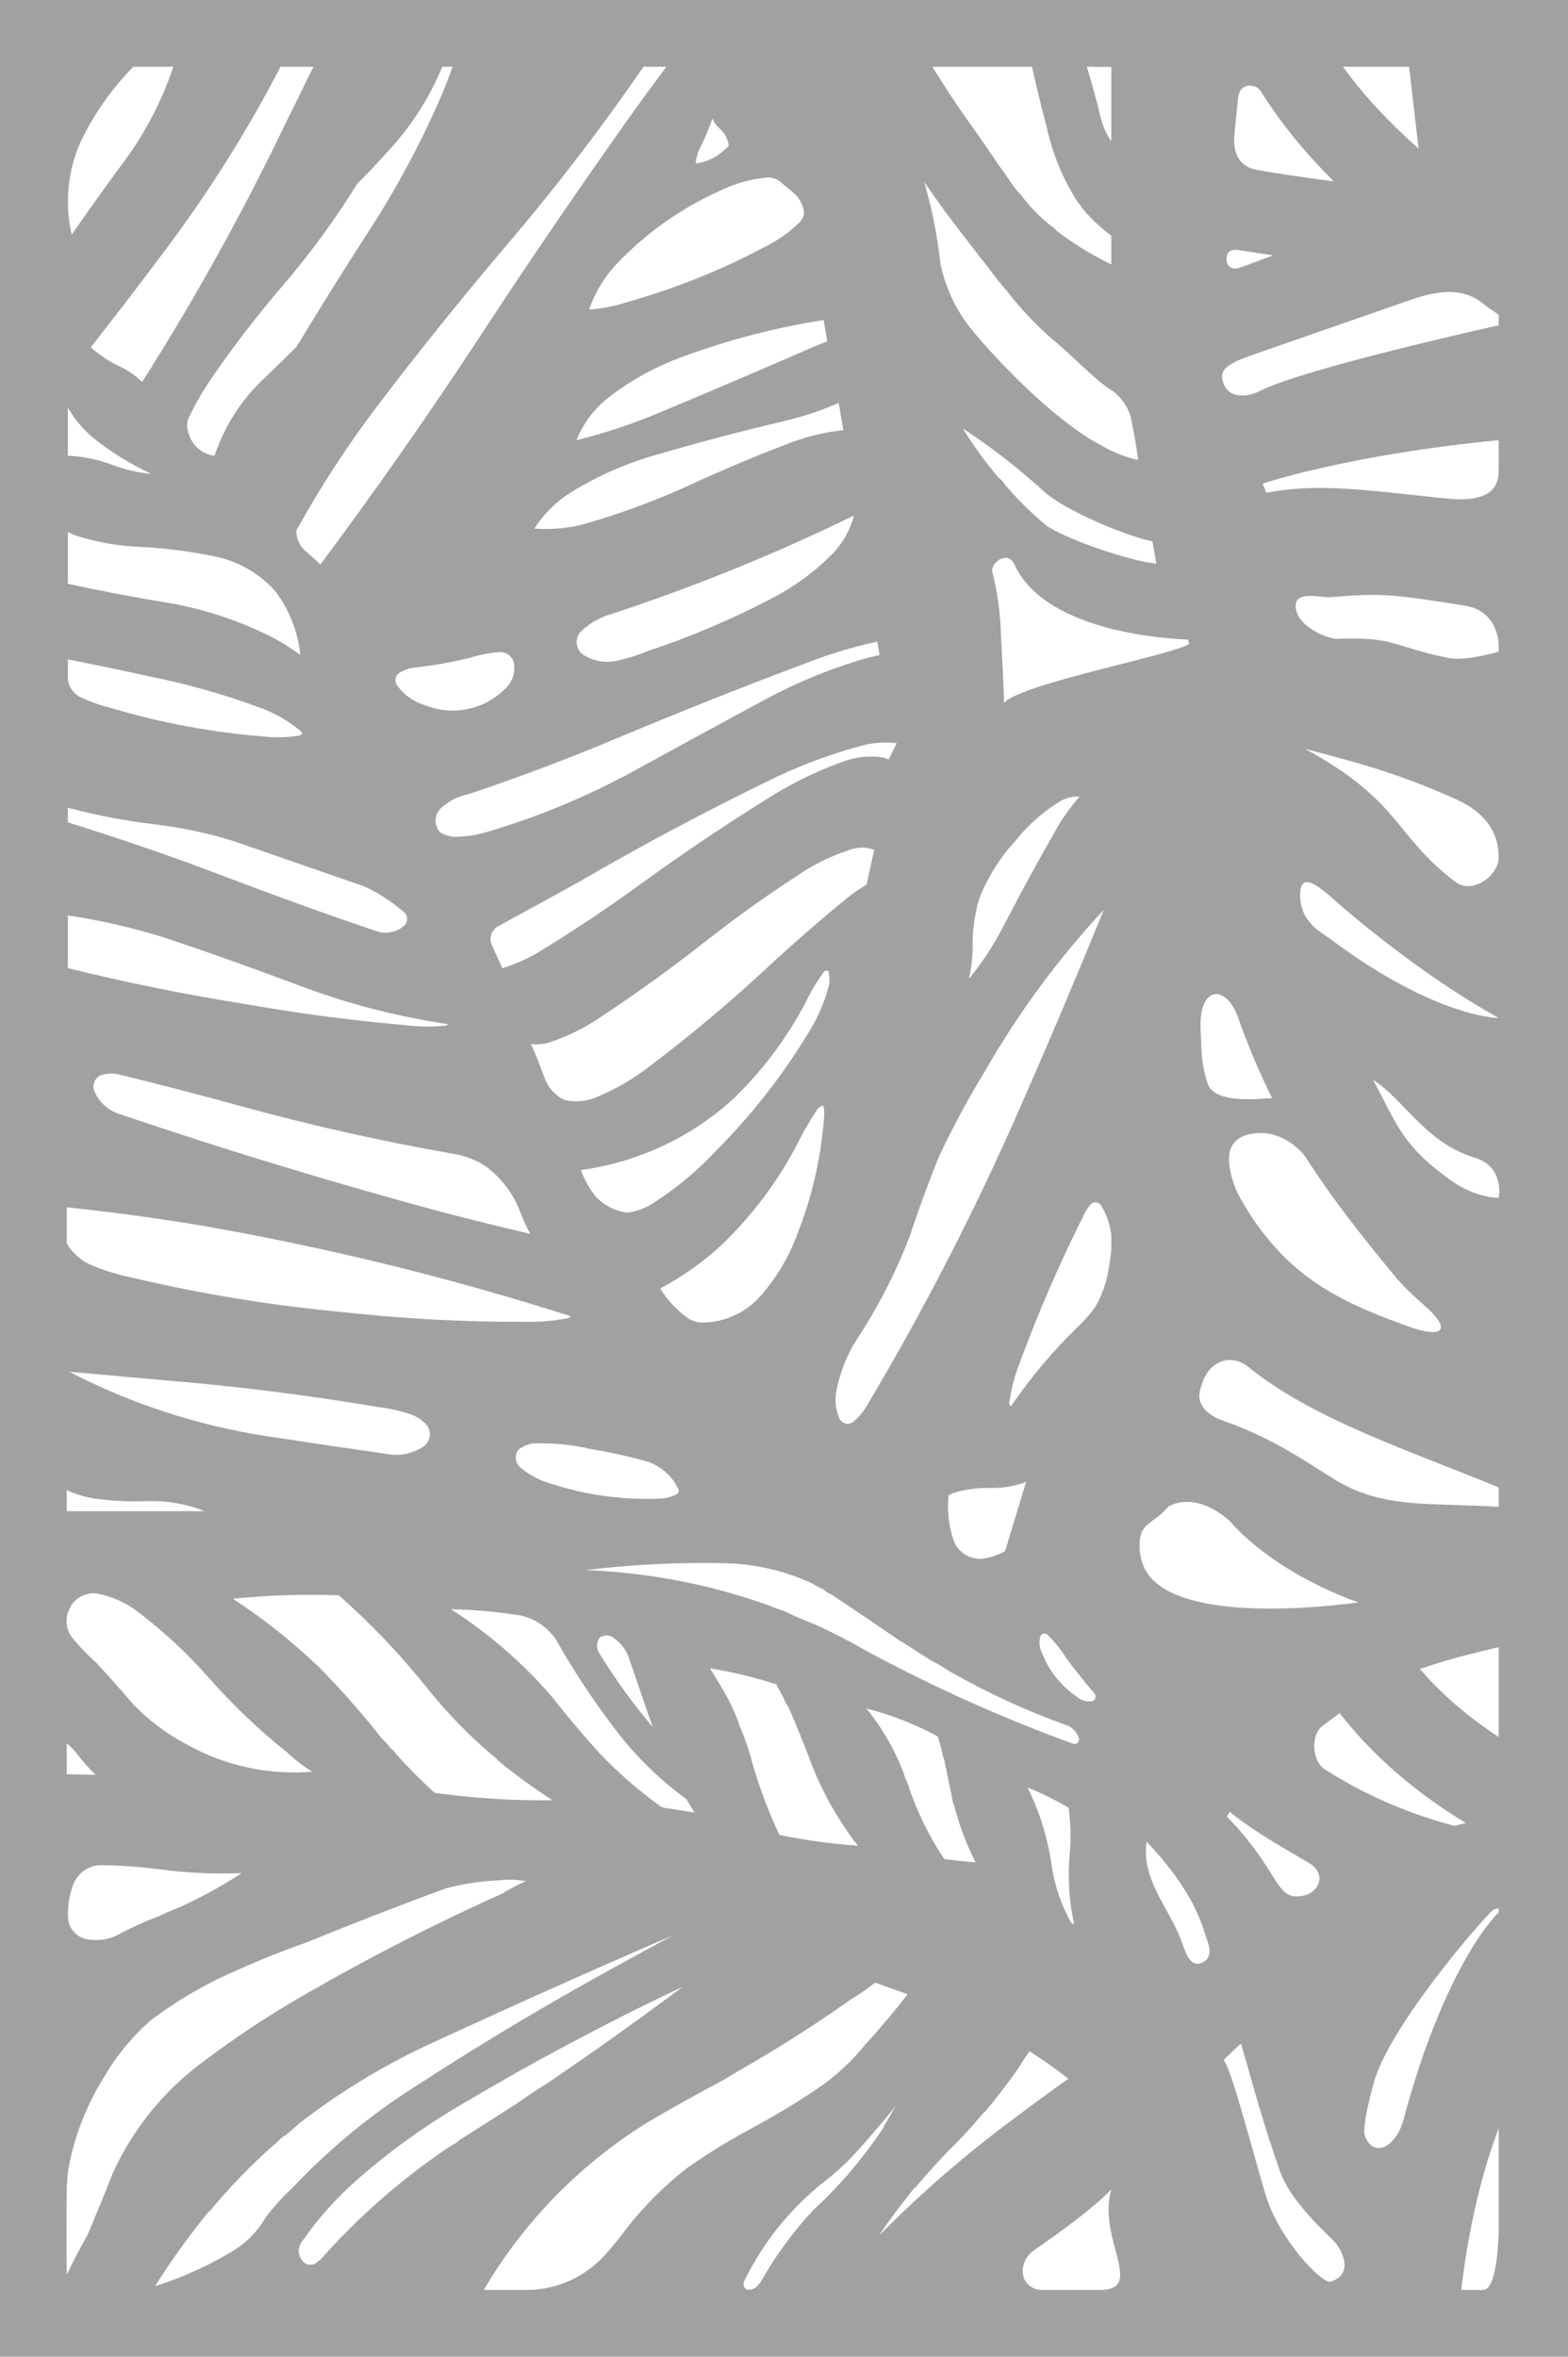<?xml version="1.0" encoding="utf-8"?>
<!-- Generator: Adobe Illustrator 16.0.0, SVG Export Plug-In . SVG Version: 6.00 Build 0)  -->
<!DOCTYPE svg PUBLIC "-//W3C//DTD SVG 1.1//EN" "http://www.w3.org/Graphics/SVG/1.1/DTD/svg11.dtd">
<svg version="1.1" id="Layer_1" xmlns="http://www.w3.org/2000/svg" xmlns:xlink="http://www.w3.org/1999/xlink" x="0px" y="0px"
	 width="197px" height="296.014px" viewBox="0 0 197 296.014" enable-background="new 0 0 197 296.014" xml:space="preserve">
<path fill="#A1A1A1" d="M188.294,150.447c0,0-2.904,0.147-6.372-2.437c-5.602-4.175-6.136-6.174-9.417-12.389
	c3.985,2.584,6.63,7.94,12.761,9.783C189.108,146.563,188.294,150.447,188.294,150.447 M188.294,189.266
	c-9.019-0.565-14.664,0.312-20.875-3.598c-4.173-2.628-7.958-5.194-13.66-7.183c-1.07-0.37-3.708-1.531-2.937-4.051
	c0.282-0.916,0.647-2.108,1.718-2.918c1.583-1.216,3.353-0.587,4.184,0.089c8.19,6.652,19.676,10.318,31.57,15.228V189.266z
	 M188.294,218.168c-4.618-3.005-7.803-6.083-9.897-8.535c1.783-0.619,3.642-1.179,5.583-1.684c1.452-0.372,2.886-0.723,4.314-1.053
	V218.168z M188.294,240.234c-2.163,1.99-7.725,10.048-11.919,25.883c-0.953,3.604-3.822,5.043-4.897,2.147
	c-0.389-1.05,0.879-6.106,1.464-7.724c2.687-7.387,14.239-20.603,14.781-20.729c0.189-0.05,0.378-0.089,0.571-0.134V240.234z
	 M188.294,279.991c0,0-0.033,7.638-1.965,7.638h-2.745c1.029-8.621,2.806-15.294,4.71-20.326V279.991z M167.143,286.586
	c-1.017,0.272-6.488-5.23-8.205-11.123c-2.119-7.263-4.251-15.604-5.211-16.711c0.913-0.887,1.213-1.197,2.179-2.052
	c0.555,1.609,2.375,8.916,4.941,16.1c1.465,4.095,6.465,8.257,7.017,9.01C169.356,283.824,169.399,285.974,167.143,286.586
	 M151.056,246.512c-1.63,0.782-2.212-1.625-2.684-2.871c-1.529-4.036-5-7.561-4.324-12.334c5.091,5.373,6.615,9.19,7.326,11.536
	C151.675,243.843,152.689,245.724,151.056,246.512 M163.951,238.054c-1.954,0.444-2.63-0.064-4.153-2.569
	c-1.712-2.824-3.599-5.221-5.659-7.315c0.117-0.2,0.231-0.403,0.349-0.606c2.423,2.008,5.748,3.987,9.838,6.356
	C166.868,235.384,165.609,237.668,163.951,238.054 M166.157,216.782c1.563-1.154,2.158-1.6,2.158-1.6
	c2.987,3.862,8,9.054,15.845,13.801c-0.477,0.119-0.954,0.23-1.423,0.359c-6.914-1.818-12.37-4.578-16.371-7.162
	C164.902,221.229,164.606,217.944,166.157,216.782 M143.174,194.044c-0.012-2.854,1.765-2.593,3.581-4.778
	c0.806-0.511,3.758-1.69,7.652,1.699c6.219,7.055,16.285,10.303,16.285,10.303c-1.067,0.109-19.827,2.876-25.72-2.71
	C143.662,197.386,143.13,195.563,143.174,194.044 M138.24,287.629c-4.804,0.017-7.535,0-7.535,0
	c-1.138-0.075-2.066-0.944-2.206-2.074c-0.08-1.072,0.376-2.11,1.225-2.764c0.89-0.682,6.742-4.549,9.898-7.779
	C137.802,281.086,143.958,287.614,138.24,287.629 M110.402,280.838c1.308-1.931,2.698-3.814,4.167-5.623
	c0.147-0.215,0.322-0.396,0.529-0.554c1.269-1.512,2.59-2.976,3.954-4.395c1.576-1.531,3.06-3.141,4.462-4.83l0.229-0.171
	c1.515-1.814,2.95-3.689,4.307-5.626c0.396-0.684,0.825-1.35,1.303-1.985c1.684,1.063,3.313,2.212,4.88,3.446
	c-2.396,1.695-4.754,3.424-7.089,5.193C121.199,270.705,115.599,275.567,110.402,280.838 M102.046,277.732
	c-0.167,0.228-0.356,0.439-0.568,0.629c-2.243,2.512-4.21,5.269-5.865,8.2c-0.094,0.149-0.204,0.293-0.325,0.419
	c-0.339,0.463-0.912,0.706-1.476,0.614c-0.382-0.236-0.505-0.731-0.29-1.117c2.341-4.794,5.717-9.002,9.89-12.33
	c1.643-1.265,3.165-2.689,4.542-4.243c1.587-1.759,3.117-3.562,4.6-5.405c-0.393,0.649-0.77,1.303-1.136,1.972
	c-0.2,0.29-0.367,0.599-0.522,0.917C108.37,271.182,105.397,274.651,102.046,277.732 M78.902,279.662
	c-0.932,1.286-1.933,2.517-2.999,3.691c-2.43,2.626-5.809,4.171-9.387,4.276h-5.737c5.185-8.821,12.498-16.201,21.277-21.468
	c2.884-1.672,5.801-3.292,8.745-4.853l2.134-1.275c4.771-2.72,9.41-5.671,13.9-8.846c1.089-0.654,2.132-1.368,3.125-2.161
	l4.071,1.464c-1.669,2.17-3.437,4.269-5.296,6.28c-1.553,1.947-3.377,3.681-5.398,5.14c-2.917,1.995-5.935,3.827-9.051,5.497
	c-2.77,1.491-5.439,3.141-8.012,4.947C83.538,274.497,81.064,276.947,78.902,279.662 M56.587,269.56
	c-6.03,4.043-11.516,8.834-16.325,14.264l-0.196,0.143c-0.395,0.436-1.009,0.597-1.566,0.419c-0.097-0.06-0.194-0.121-0.283-0.198
	c-0.804-0.666-0.915-1.86-0.25-2.658c1.817-2.629,3.922-5.044,6.279-7.187c4.203-3.77,8.777-7.114,13.652-9.961
	c9.059-5.387,18.371-10.344,27.905-14.851c-5.549,4.14-11.187,8.163-16.919,12.055c-1.306,0.805-2.583,1.654-3.833,2.556
	l-7.344,4.677C57.373,269.119,56.994,269.369,56.587,269.56 M33.381,278.513c-0.962,1.684-2.327,3.098-3.968,4.127
	c-3.115,1.9-6.45,3.411-9.925,4.51c2.047-3.252,4.296-6.378,6.731-9.356l0.221-0.161c2.615-3.156,5.484-6.084,8.58-8.764
	c0.227-0.273,0.507-0.493,0.822-0.654c0.608-0.476,1.187-0.966,1.743-1.497c4.911-3.802,10.22-7.065,15.846-9.715
	c10.303-4.776,20.672-9.411,31.104-13.912l-5.282,2.89c-9.297,5.032-18.388,10.435-27.252,16.2
	c-5.593,3.562-10.721,7.807-15.269,12.633C35.506,275.941,34.39,277.185,33.381,278.513 M10.962,280.787
	c-0.925,1.608-1.786,3.262-2.575,4.942c-0.044-3.652-0.041-7.301,0.004-10.957c0.034-1.204,0.182-2.413,0.444-3.584
	c0.841-3.699,2.295-7.224,4.319-10.432c1.565-2.668,3.554-5.064,5.898-7.08c2.566-1.923,5.292-3.599,8.158-5.026
	c3.441-1.64,6.961-3.107,10.545-4.407c0.201-0.04,0.396-0.112,0.576-0.201l1.221-0.488c5.452-2.217,10.942-4.34,16.469-6.369
	c2.125-0.562,4.303-0.894,6.506-0.989c1.179-0.155,2.374-0.121,3.542,0.097c-0.997,0.429-1.964,0.932-2.889,1.511
	c-8.318,3.736-16.45,7.883-24.357,12.424c-4.686,2.658-9.187,5.621-13.486,8.871c-4.816,3.596-8.649,8.345-11.145,13.815
	C13.154,275.552,12.073,278.171,10.962,280.787 M8.387,222.856v-3.883c0.409,0.343,0.794,0.725,1.146,1.132
	c0.747,1.008,1.577,1.954,2.485,2.826C10.808,222.886,9.598,222.867,8.387,222.856 M9.167,236.815
	c0.536-1.563,2.034-2.593,3.694-2.538c2.371,0.037,4.734,0.21,7.089,0.51c3.454,0.465,6.945,0.624,10.426,0.49
	c-2.504,1.62-5.121,3.062-7.841,4.296c-0.859,0.324-1.699,0.691-2.526,1.095c-1.797,0.673-3.545,1.461-5.232,2.378
	c-0.994,0.513-2.123,0.721-3.239,0.595c-1.387,0.014-2.602-0.924-2.938-2.277C8.429,239.823,8.629,238.268,9.167,236.815
	 M8.699,202.142c0.628-1.489,2.239-2.296,3.806-1.92c1.856,0.404,3.594,1.234,5.073,2.43c3.143,2.403,6.045,5.113,8.659,8.091
	c3.004,3.409,6.301,6.552,9.851,9.382c0.965,0.906,2.013,1.716,3.128,2.415c-5.483,0.45-10.975-0.748-15.778-3.446
	c-2.484-1.303-4.745-3-6.698-5.022c-1.503-1.761-3.045-3.49-4.617-5.196c-1.047-0.942-2.021-1.945-2.926-3.016
	C8.309,204.827,8.111,203.366,8.699,202.142 M8.387,187.155c1.046,0.498,2.154,0.845,3.297,1.043
	c2.292,0.329,4.611,0.449,6.921,0.346c2.432-0.062,4.853,0.367,7.11,1.271H8.387V187.155z M8.387,151.642
	c5.712,0.604,11.408,1.374,17.079,2.323c15.645,2.73,31.087,6.522,46.221,11.353l0.013,0.025c-0.175,0.18-0.422,0.29-0.676,0.285
	c-1.749,0.314-3.522,0.451-5.299,0.396c-7.563,0.025-15.118-0.381-22.636-1.214c-8.886-0.822-17.704-2.264-26.393-4.308
	c-1.665-0.334-3.293-0.822-4.873-1.459c-1.437-0.527-2.654-1.536-3.436-2.854V151.642z M8.525,114.983
	c4.152,0.62,8.251,1.556,12.254,2.825c5.702,1.909,11.365,3.919,16.984,6.044c5.984,2.247,12.186,3.844,18.504,4.786l0.022,0.042
	c-0.17,0.134-0.385,0.198-0.601,0.181c-1.619,0.129-3.244,0.094-4.852-0.104c-6.784-0.6-13.53-1.491-20.233-2.678
	c-7.417-1.182-14.783-2.671-22.078-4.479V114.983z M8.525,101.443l0.388,0.114c3.427,0.892,6.912,1.55,10.425,1.969
	c3.447,0.409,6.848,1.128,10.162,2.168l16.129,5.599l0.213,0.079c1.704,0.8,3.298,1.823,4.735,3.051
	c0.118,0.067,0.224,0.157,0.314,0.263c0.409,0.506,0.33,1.249-0.179,1.658c-0.989,0.8-2.331,1.028-3.533,0.581
	c-6.502-2.214-12.969-4.55-19.388-7c-6.351-2.41-12.78-4.62-19.266-6.632V101.443z M8.525,82.822
	c3.424,0.676,6.842,1.385,10.248,2.133c4.636,0.931,9.192,2.214,13.628,3.839c1.896,0.64,3.667,1.628,5.208,2.909
	c0.173,0.084,0.305,0.242,0.347,0.433c-0.114,0.181-0.315,0.285-0.528,0.28c-1.417,0.226-2.856,0.252-4.282,0.092
	c-6.511-0.511-12.955-1.712-19.209-3.582c-1.227-0.298-2.424-0.711-3.571-1.237c-0.995-0.391-1.701-1.29-1.841-2.348V82.822z
	 M8.525,66.834C8.874,67,9.222,67.146,9.588,67.287c2.512,0.798,5.116,1.273,7.75,1.392c3.273,0.149,6.524,0.565,9.728,1.226
	c2.877,0.6,5.487,2.101,7.459,4.279c1.795,2.338,2.911,5.137,3.205,8.078c-1.085-0.798-2.231-1.524-3.421-2.163
	c-4.264-2.167-8.832-3.666-13.55-4.444c-4.1-0.669-8.18-1.445-12.234-2.329V66.834z M8.525,51.185
	c0.796,1.397,1.827,2.648,3.043,3.701c2.276,1.841,4.78,3.396,7.436,4.627c-1.567-0.123-3.108-0.47-4.583-1.015
	c-1.882-0.741-3.875-1.172-5.896-1.259V51.185z M10.204,17.656c1.661-3.429,3.881-6.553,6.549-9.27h5.017
	c-1.401,4.223-3.459,8.192-6.092,11.769c-2.271,3.075-4.491,6.179-6.666,9.317C8.089,25.509,8.507,21.356,10.204,17.656
	 M39.376,8.386l-3.817,7.774c-5.28,10.939-11.191,21.559-17.697,31.812c-0.746-0.716-1.586-1.318-2.504-1.791
	c-1.44-0.639-2.774-1.501-3.954-2.554c3.021-3.847,6-7.724,8.927-11.643c5.63-7.429,10.62-15.321,14.913-23.598H39.376z
	 M48.892,18.845c2.826-3.062,5.088-6.6,6.67-10.459h1.298c-0.377,1.073-0.789,2.13-1.212,3.186
	c-2.579,6.032-5.669,11.831-9.23,17.333c-3.129,4.833-6.179,9.716-9.148,14.638c-1.294,1.286-2.594,2.562-3.912,3.825
	c-2.938,2.69-5.141,6.091-6.4,9.871c-1.469-0.166-2.707-1.169-3.174-2.564c-0.278-0.633-0.341-1.337-0.172-2.004
	c0.855-1.798,1.85-3.539,2.983-5.192c2.799-4.075,5.821-7.992,9.044-11.739c3.398-3.967,6.482-8.188,9.224-12.634
	C46.243,21.721,47.584,20.297,48.892,18.845 M80.852,8.386h2.867c-1.542,2.063-3.074,4.152-4.577,6.255
	c-6.538,9.21-12.902,18.542-19.09,27.995c-6.317,9.622-12.921,19.048-19.807,28.278c-0.516-0.52-1.053-1.014-1.607-1.492
	c-0.91-0.636-1.436-1.691-1.397-2.809c3.064-5.534,6.525-10.84,10.357-15.869c5.197-6.822,10.577-13.503,16.132-20.033
	C69.818,23.574,75.53,16.117,80.852,8.386 M87.833,18.808c0.649-1.261,1.209-2.567,1.672-3.904c0.186,0.446,0.465,0.842,0.817,1.167
	c0.706,0.564,1.149,1.384,1.232,2.281l-0.623,0.547c-0.971,0.907-2.204,1.479-3.521,1.643
	C87.453,19.947,87.597,19.358,87.833,18.808 M98.225,22.994l1.468,1.224c0.755,0.649,1.233,1.56,1.338,2.547
	c-0.099,0.554-0.388,1.06-0.837,1.407c-1.257,1.172-2.681,2.145-4.228,2.906c-5.444,2.885-11.189,5.184-17.127,6.851
	c-1.555,0.513-3.172,0.83-4.806,0.959l0.112-0.384c0.876-2.314,2.265-4.397,4.061-6.101c3.517-3.521,7.644-6.372,12.187-8.411
	c1.784-0.893,3.719-1.453,5.71-1.662C96.874,22.189,97.668,22.435,98.225,22.994 M103.935,42.872l-1.603,0.638
	c-6.424,2.81-12.873,5.562-19.343,8.26c-3.422,1.451-6.955,2.628-10.563,3.52c0.864-2.168,2.306-4.058,4.161-5.46
	c2.807-2.153,5.935-3.857,9.268-5.054c5.702-2.098,11.605-3.636,17.62-4.575L103.935,42.872z M105.958,54.046l-0.295,0.018
	c-2.41,0.277-4.771,0.889-7.018,1.806c-3.994,1.533-7.937,3.188-11.819,4.979c-4.072,1.875-8.268,3.451-12.568,4.726
	c-2.295,0.726-4.705,0.993-7.109,0.815c1.164-1.843,2.736-3.396,4.586-4.548c3.234-1.999,6.729-3.555,10.382-4.617
	c5.275-1.551,10.589-2.963,15.941-4.224c2.505-0.565,4.949-1.363,7.31-2.381L105.958,54.046z M104.354,69.799
	c-2.226,2.203-4.779,4.043-7.569,5.46c-4.963,2.586-10.123,4.768-15.429,6.53c-1.207,0.5-2.454,0.894-3.727,1.184
	c-1.467,0.352-3.006,0.099-4.286-0.689c-0.155-0.101-0.295-0.22-0.416-0.359c-0.698-0.805-0.615-2.019,0.183-2.72
	c1.092-1.016,2.415-1.749,3.861-2.128c10.376-3.416,20.506-7.535,30.325-12.326C106.789,66.67,105.774,68.409,104.354,69.799
	 M53.34,88.554c-1.329-0.396-2.495-1.206-3.335-2.316c-0.421-0.444-0.429-1.14-0.019-1.593c0.668-0.474,1.447-0.748,2.263-0.81
	c2.271-0.258,4.524-0.659,6.746-1.199c1.138-0.362,2.318-0.6,3.511-0.711c0.936-0.166,1.839,0.426,2.058,1.357
	c0.215,1.222-0.226,2.473-1.162,3.292C60.752,89.191,56.79,89.973,53.34,88.554 M110.51,82.269l-1.649,0.394
	c-4.33,1.249-8.528,2.948-12.506,5.078c-5.569,3-11.129,6.035-16.675,9.082c-5.868,3.203-12.061,5.78-18.472,7.667
	c-1.111,0.349-2.268,0.548-3.434,0.595c-0.864,0.104-1.738-0.09-2.48-0.541c-0.039-0.044-0.082-0.096-0.121-0.151
	c-0.729-0.944-0.542-2.299,0.399-3.029c0.94-0.815,2.078-1.373,3.294-1.611c6.297-2.105,12.509-4.451,18.634-7.02
	c7.883-3.312,15.835-6.465,23.848-9.465c2.876-1.13,5.846-2.024,8.873-2.676L110.51,82.269z M66.618,154.978
	c-3.657-0.85-7.305-1.751-10.936-2.698c-13.629-3.666-27.139-7.773-40.505-12.294c-1.419-0.401-2.598-1.39-3.228-2.722
	c-0.43-0.758-0.17-1.72,0.59-2.148c0.844-0.327,1.779-0.366,2.647-0.096c4.953,1.211,9.893,2.491,14.81,3.844
	c8.859,2.447,17.832,4.469,26.89,6.044c1.502,0.236,2.932,0.79,4.196,1.631c1.869,1.394,3.313,3.282,4.179,5.439
	C65.639,153.011,66.096,154.015,66.618,154.978 M112.658,93.342l-1.006,2.049c-0.328-0.136-0.668-0.235-1.012-0.292
	c-1.635-0.199-3.292,0.012-4.831,0.609c-3.309,1.184-6.483,2.752-9.454,4.65c-5.571,3.471-11.02,7.146-16.329,11.019
	c-3.801,2.754-7.706,5.363-11.713,7.818c-1.61,1.04-3.357,1.858-5.193,2.415l-1.425-3.114c-0.242-0.894,0.188-1.833,1.032-2.234
	c3.433-1.858,6.862-3.741,10.274-5.641c7.563-4.397,15.279-8.512,23.147-12.349c3.757-1.887,7.694-3.396,11.752-4.511
	C109.44,93.293,111.056,93.157,112.658,93.342 M117.945,145.317c1.744-3.689,3.675-7.288,5.798-10.763
	c4.182-7.308,9.192-14.106,14.931-20.269c-3.271,8.031-6.639,16.018-10.13,23.95c-5.704,13.139-12.238,25.897-19.556,38.199
	c-0.434,0.782-1.004,1.486-1.682,2.066c-0.112,0.113-0.242,0.198-0.387,0.259c-0.571,0.231-1.226-0.039-1.464-0.619
	c-0.467-1.073-0.602-2.259-0.385-3.406c0.434-2.245,1.269-4.384,2.462-6.329c2.73-4.11,4.998-8.509,6.754-13.117
	C115.408,151.924,116.629,148.604,117.945,145.317 M118.376,26.081c1.952,2.606,3.931,5.182,5.945,7.741
	c0.695,0.959,1.433,1.883,2.215,2.76c1.708,2.222,3.637,4.263,5.75,6.091c1.809,1.417,5.119,4.866,7.039,6.134
	c1.35,0.808,2.333,2.101,2.742,3.607c0.373,1.764,0.69,3.55,0.938,5.333l-0.309-0.032c-1.418-0.347-2.781-0.892-4.046-1.613
	c-5.276-2.638-12.107-9.421-15.916-13.924c-2.252-2.517-3.823-5.581-4.551-8.886c-0.39-3.527-1.08-7.013-2.063-10.429
	L118.376,26.081z M129.245,8.386l0.426,0.02c0.548,2.497,1.148,4.971,1.8,7.436c0.726,3.352,2.029,6.548,3.859,9.446
	c0.15,0.211,0.317,0.409,0.497,0.6l0.071,0.173c1.08,1.336,2.327,2.524,3.724,3.535v3.627c-2.415-1.18-4.71-2.584-6.845-4.212
	c-0.239-0.295-0.521-0.542-0.845-0.725c-1.418-1.159-2.687-2.48-3.78-3.949c-0.05-0.057-0.112-0.099-0.184-0.129
	c-0.669-0.854-1.298-1.734-1.879-2.648c-0.511-0.649-0.981-1.325-1.407-2.029c-0.184-0.183-0.336-0.399-0.447-0.632l-1.303-1.87
	c-2.035-2.812-3.967-5.685-5.791-8.643H129.245z M139.622,8.418v9.327c-0.576-0.84-1.008-1.766-1.287-2.752
	c-0.513-2.22-1.114-4.427-1.79-6.607L139.622,8.418z M145.277,70.8c-3.042-0.258-11.401-3.05-13.878-4.836
	c-1.915-1.6-3.686-3.369-5.295-5.279c-0.13-0.257-0.33-0.471-0.576-0.621c-1.687-1.95-3.211-4.039-4.547-6.241
	c3.591,2.359,6.987,4.994,10.161,7.89c2.457,2.304,10.344,5.648,13.649,6.285L145.277,70.8z M123.058,112.801
	c1.045-2.631,2.562-5.049,4.475-7.139c1.517-1.92,3.353-3.563,5.425-4.866c0.792-0.532,1.733-0.79,2.682-0.74
	c-1.086,1.234-2.041,2.566-2.867,3.988c-2.254,3.924-4.424,7.897-6.504,11.916c-1.255,2.492-2.775,4.835-4.533,6.995
	c0.282-1.224,0.435-2.482,0.462-3.743C122.139,117.037,122.426,114.875,123.058,112.801 M137.57,164.206
	c-0.644,0.897-1.376,1.727-2.19,2.477c-3.094,3.023-5.884,6.329-8.326,9.897c-0.041,0.02-0.085,0.027-0.128,0.02
	c-0.147-0.209-0.179-0.478-0.084-0.711c0.254-1.638,0.691-3.248,1.306-4.796c2.317-6.283,4.982-12.436,7.991-18.424
	c0.212-0.463,0.484-0.901,0.811-1.285c0.079-0.122,0.186-0.216,0.313-0.278c0.406-0.203,0.9-0.04,1.109,0.362
	c0.664,1.1,1.088,2.334,1.25,3.612v1.828c-0.064,0.778-0.167,1.553-0.31,2.319C139.071,160.983,138.478,162.675,137.57,164.206
	 M135.345,213.161c-1.995-1.345-3.536-3.265-4.413-5.505c-0.35-0.663-0.425-1.436-0.219-2.154c0.044-0.107,0.126-0.191,0.219-0.246
	c0.271-0.164,0.625-0.077,0.783,0.19c0.843,0.833,1.584,1.764,2.206,2.78c1.114,1.491,2.274,2.946,3.478,4.37
	c0.03,0.02,0.066,0.057,0.092,0.092c0.232,0.257,0.203,0.666-0.067,0.896c-0.075,0.055-0.156,0.1-0.247,0.119
	C136.52,213.78,135.859,213.584,135.345,213.161 M119.185,187.806c0.246-0.133,0.509-0.245,0.771-0.334
	c1.464-0.424,2.976-0.615,4.502-0.57c1.524,0.03,3.034-0.235,4.46-0.77l-2.637,8.692c-0.739,0.414-1.538,0.709-2.369,0.883
	c-1.768,0.405-3.561-0.6-4.131-2.317C119.18,191.589,118.977,189.685,119.185,187.806 M75.343,205.687
	c0.519-0.367,1.214-0.357,1.723,0.024c0.919,0.625,1.612,1.534,1.967,2.585l2.961,8.613c-2.432-2.866-4.647-5.913-6.608-9.121
	C74.902,207.178,74.887,206.316,75.343,205.687 M74.17,181.995c2.294,0.374,4.558,0.869,6.793,1.484
	c1.889,0.498,3.458,1.813,4.273,3.589c0.108,0.238,0.007,0.523-0.238,0.64c-0.816,0.388-1.713,0.579-2.616,0.537
	c-4.464,0.139-8.923-0.501-13.167-1.895c-1.382-0.376-2.66-1.048-3.757-1.965c-0.008-0.005-0.013-0.015-0.025-0.015
	c-0.709-0.549-0.844-1.568-0.295-2.279c0.694-0.565,1.567-0.844,2.46-0.799C69.809,181.252,72.02,181.49,74.17,181.995
	 M96.158,121.756c-4.616,4.286-9.448,8.329-14.475,12.123c-2.058,1.611-4.334,2.934-6.745,3.942
	c-1.263,0.515-2.646,0.637-3.976,0.352c-1.198-0.553-2.109-1.563-2.548-2.799c-0.519-1.43-1.087-2.845-1.697-4.242
	c0.824,0.107,1.663,0.018,2.453-0.245c2.282-0.773,4.442-1.853,6.42-3.218c4.591-3.039,9.047-6.265,13.367-9.673
	c3.598-2.815,7.315-5.47,11.141-7.962c2.035-1.402,4.256-2.505,6.606-3.275c1.004-0.383,2.116-0.394,3.127-0.015l-0.96,4.375
	c-0.921,0.53-1.79,1.145-2.611,1.818C102.805,115.772,99.432,118.714,96.158,121.756 M103.503,140.647
	c-0.382,4.905-1.497,9.726-3.309,14.304c-1.032,2.854-2.597,5.492-4.604,7.779c-1.737,2.006-4.213,3.225-6.865,3.376
	c-0.782,0.082-1.564-0.089-2.236-0.498c-1.418-1.013-2.624-2.284-3.546-3.763c2.825-1.501,5.442-3.359,7.787-5.537
	c3.846-3.711,7.069-8.023,9.525-12.777c0.673-1.357,1.429-2.668,2.273-3.929c0.17-0.381,0.512-0.656,0.918-0.738
	C103.577,139.443,103.595,140.053,103.503,140.647 M101.55,129.748c-3.232,5.333-7.084,10.266-11.479,14.682
	c-2.329,2.512-4.969,4.719-7.84,6.582c-1.033,0.708-2.225,1.159-3.462,1.308c-1.475-0.206-2.851-0.902-3.884-1.972
	c-0.821-1.02-1.461-2.159-1.897-3.388c7.104-0.959,13.748-4.048,19.06-8.864c3.748-3.594,6.879-7.773,9.27-12.381
	c0.586-1.229,1.286-2.393,2.094-3.481c0.095-0.255,0.376-0.391,0.642-0.307c0.214,0.706,0.219,1.462,0,2.167
	C103.503,126.094,102.662,127.994,101.55,129.748 M69.334,213.111c-3.664-4.251-7.935-7.947-12.665-10.974
	c2.591,0.035,5.176,0.25,7.736,0.634c2.193,0.164,4.19,1.321,5.427,3.136c2.075,3.669,4.38,7.204,6.912,10.573
	c2.65,3.639,5.847,6.845,9.488,9.498l1.02,1.687l-3.2-0.508c-0.371-0.005-0.736-0.101-1.066-0.267
	c-2.732-1.977-5.28-4.187-7.61-6.617C73.277,217.962,71.264,215.573,69.334,213.111 M8.702,172.299l11.717,1.046
	c9.065,0.745,18.095,1.87,27.062,3.381c1.268,0.151,2.519,0.419,3.74,0.805c0.984,0.25,1.858,0.81,2.497,1.6
	c0.025,0.037,0.048,0.082,0.068,0.119c0.492,0.934,0.132,2.084-0.801,2.581c-1.308,0.793-2.864,1.083-4.368,0.793
	c-5.055-0.723-10.103-1.474-15.157-2.24C24.828,179.054,16.464,176.319,8.702,172.299 M42.576,200.383
	c3.969,3.508,7.637,7.343,10.951,11.47c2.616,3.315,5.578,6.341,8.834,9.026l0.178,0.234c2.195,1.798,4.491,3.465,6.87,5.011
	c-4.949,0.062-9.899-0.252-14.802-0.934c-1.714-1.551-3.344-3.19-4.884-4.91c-0.164-0.282-0.393-0.525-0.668-0.703
	c-0.286-0.424-0.63-0.81-1.022-1.135c-2.457-3.136-5.088-6.131-7.88-8.967c-3.353-3.223-6.997-6.129-10.9-8.665
	C33.677,200.361,38.129,200.217,42.576,200.383 M107.776,231.832c-3.31-0.236-6.605-0.686-9.854-1.355
	c-1.298-2.76-2.387-5.616-3.259-8.542c-0.411-1.635-0.94-3.238-1.577-4.79c-0.151-0.226-0.243-0.477-0.268-0.741
	c-0.581-1.527-1.286-3.001-2.127-4.407l-1.489-2.451c2.819,0.461,5.603,1.128,8.321,2.019l0.931,1.712
	c0.139,0.412,0.344,0.79,0.605,1.135c0.909,2.083,1.767,4.189,2.577,6.312C103.098,224.724,105.168,228.465,107.776,231.832
	 M122.576,233.92c-1.324-0.092-2.648-0.24-3.962-0.426c-1.985-2.988-3.546-6.233-4.636-9.651c-0.193-0.278-0.317-0.6-0.375-0.932
	c-1.113-3.017-2.72-5.826-4.757-8.319c3.121,0.799,6.124,1.977,8.956,3.499c0.279,0.807,0.5,1.627,0.662,2.462
	c0.014,0.112,0.062,0.213,0.13,0.3l1.157,5.633c0.02,0.081,0.063,0.156,0.114,0.22C120.491,229.208,121.401,231.626,122.576,233.92
	 M134.769,219.005c-8.906-3.241-17.559-7.132-25.894-11.634c-2.088-1.206-4.239-2.311-6.428-3.316
	c-1.352-0.515-2.681-1.085-3.983-1.715c-0.695-0.208-1.38-0.468-2.05-0.765c-7.347-2.596-15.048-4.066-22.844-4.363
	c5.632-0.681,11.297-0.973,16.968-0.872c3.97,0.011,7.895,0.877,11.501,2.55c0.477,0.297,0.973,0.56,1.488,0.785
	c0.273,0.287,0.615,0.505,0.992,0.634c2.889,1.932,5.773,3.879,8.632,5.854l0.23,0.094c1.175,0.775,2.362,1.531,3.558,2.276
	c0.839,0.449,1.655,0.927,2.453,1.445c4.622,2.632,9.464,4.87,14.469,6.673c0.778,0.226,1.385,0.815,1.646,1.583
	c0.108,0.208,0.069,0.474-0.099,0.646C135.246,219.054,134.984,219.099,134.769,219.005 M134.941,241.664
	c-0.206-0.015-0.387-0.144-0.467-0.332c-1.148-2.118-1.936-4.417-2.319-6.798c-0.46-3.485-1.493-6.874-3.065-10.025
	c1.781,0.733,3.513,1.58,5.175,2.561c0.248,1.918,0.293,3.852,0.136,5.78C134.13,235.798,134.309,238.768,134.941,241.664
	 M149.433,80.857c-1.72,1.35-21.211,4.992-23.329,7.459l0.041-0.473c-0.109-2.735-0.238-5.46-0.391-8.182
	c-0.072-2.654-0.434-5.279-1.078-7.833c-0.277-1.093,1.912-2.819,2.778-0.914c4.064,8.868,20.634,9.366,21.775,9.421L149.433,80.857
	z M155.556,127.821c1.309,3.701,2.717,7.008,4.267,10.097c-3.311,0.287-7.386,0.409-8.115-1.871
	c-0.835-2.618-0.726-3.936-0.865-6.713C150.565,123.777,154.046,123.564,155.556,127.821 M181.696,62.615
	c-10.605-1.11-16.119-1.952-22.609-0.721c-0.149-0.389-0.297-0.775-0.438-1.154c0,0,10.814-3.642,29.645-5.45v3.743
	C188.294,60.638,187.858,63.266,181.696,62.615 M182.029,82.653c-7.16-1.434-6.588-2.7-14.108-2.415
	c-0.857,0.037-4.675-1.293-5.106-3.76c-0.426-2.463,3.069-1.363,4.403-1.477c6.575-0.55,7.902-0.322,16.797,1.065
	c4.279,0.672,4.279,4.898,4.279,4.898v0.894C188.294,81.858,184.138,83.077,182.029,82.653 M182.874,110.79
	c-7.799-5.899-6.751-10.102-18.915-16.732c5.774,1.553,11.076,2.77,19.073,6.381c3.224,1.455,5.262,3.838,5.262,7.232
	C188.294,110.054,184.949,112.353,182.874,110.79 M175.279,160.329c0.944,1.137,2.169,2.323,3.485,3.473
	c4.268,3.706,1.81,4.11-1.541,2.906c-7.935-2.854-14.131-5.544-19.481-13.144c-0.421-0.603-0.821-1.217-1.199-1.854
	c-0.486-0.819-1.017-1.634-1.354-2.553c-1.066-2.859-1.874-6.844,3.38-6.844c2.189,0.004,4.551,1.599,5.587,3.214
	C167.268,150.388,170.903,155.045,175.279,160.329 M163.347,112.273c0.073-3.537,3.454,0.107,5.892,2.15
	c5.774,4.846,12.299,9.667,19.055,13.447c0,0-7.896,0-21.127-9.909C165.927,117.037,163.273,115.811,163.347,112.273
	 M157.752,44.442c2.257-0.78,12.862-4.474,19.283-6.709c2.187-0.757,6.186-2.09,9.211,0.335c0.978,0.783,1.019,0.736,2.048,1.476
	v1.313c0,0-24.335,5.389-29.945,8.225c-1.538,0.773-3.949,1.157-4.702-1.11C153.064,46.226,154.714,45.5,157.752,44.442
	 M154.098,32.653c0.012-0.498,0.012-1.472,1.513-1.239c1.506,0.221,4.34,0.654,4.34,0.654s-3.103,1.18-4.231,1.563
	C154.589,34.023,154.077,33.183,154.098,32.653 M155.08,17.029c0.175-1.947,0.347-3.562,0.485-4.823
	c0.212-1.853,2.199-1.757,2.826-0.761c2.576,4.125,5.688,7.853,9.18,11.338c0,0-6.99-0.913-9.76-1.469
	C155.039,20.765,154.975,18.193,155.08,17.029 M177.035,8.386l1.191,10.293c-3.641-3.253-6.855-6.624-9.493-10.293H177.035z
	 M0,296.014h197V0H0V296.014z"/>
</svg>
